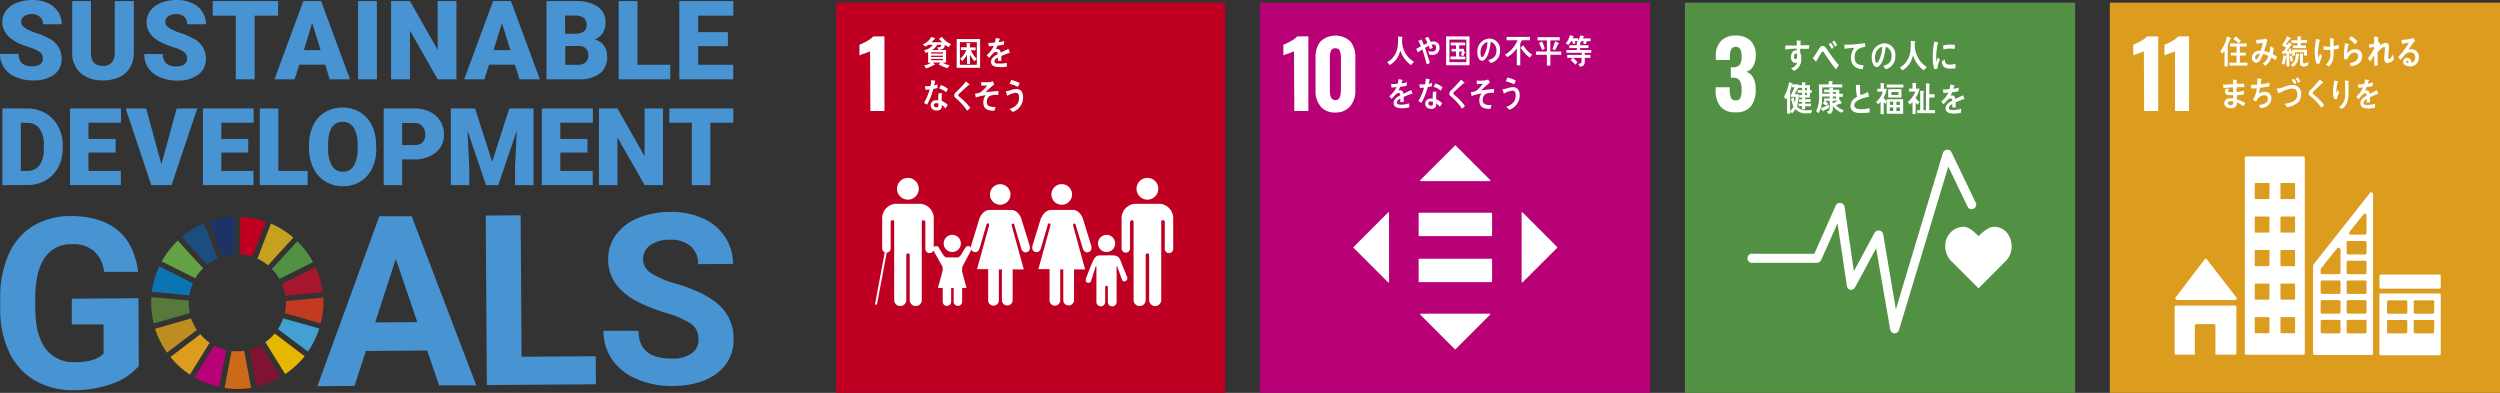 <svg xmlns="http://www.w3.org/2000/svg" viewBox="0 0 533.33 83.81"><rect x="0" y="0" width="533.33" height="83.81" fill="#333333" stroke="none"/><defs><style>.cls-1{fill:#c00022;}.cls-2{fill:#fff;}.cls-3{fill:none;stroke:#fff;stroke-linecap:round;stroke-miterlimit:10;stroke-width:0.42px;}.cls-4{fill:#529144;}.cls-5{fill:#b80077;}.cls-6{fill:#dc9c1e;}.cls-7{fill:#4893d2;}.cls-8{fill:#63a244;}.cls-9{fill:#c6a120;}.cls-10{fill:#a6162c;}.cls-11{fill:#57793c;}.cls-12{fill:#e6b700;}.cls-13{fill:#c43a21;}.cls-14{fill:#0b75b3;}.cls-15{fill:#801333;}.cls-16{fill:#42a1d2;}.cls-17{fill:#cd6a1a;}.cls-18{fill:#1d3366;}.cls-19{fill:#be8d21;}.cls-20{fill:#1c4d81;}</style></defs><g id="レイヤー_2" data-name="レイヤー 2"><g id="アセット画像png"><rect class="cls-1" x="178.37" y="0.57" width="83.01" height="83.24"/><path class="cls-2" d="M185.61,10.94a10.16,10.16,0,0,1-1.26.49c-.54.19-.89.31-1,.38V9.55a13.35,13.35,0,0,0,1.61-.78,5.16,5.16,0,0,0,1.34-1h2.38V23.68h-3Z"/><path class="cls-2" d="M242.46,40.27a2.32,2.32,0,1,1,2.32,2.32,2.31,2.31,0,0,1-2.32-2.32"/><path class="cls-2" d="M247.48,43.48a3.08,3.08,0,0,1,2.8,3.07V53a.9.9,0,1,1-1.79,0V47.46c0-.21-.06-.49-.44-.49s-.31.28-.32.46V64a1.29,1.29,0,0,1-2.58,0V54.43a.36.36,0,0,0-.37-.38h0a.35.35,0,0,0-.37.38V64a1.29,1.29,0,0,1-2.58,0V47.43c0-.18-.07-.46-.33-.46s-.43.28-.43.49V53a.9.9,0,0,1-1.8,0V46.55a3.09,3.09,0,0,1,2.81-3.07l.17,0h5.06l.17,0"/><path class="cls-2" d="M228.7,41.49a2.2,2.2,0,1,0-2.19,2.19,2.2,2.2,0,0,0,2.19-2.19"/><path class="cls-2" d="M222.09,46.45l-1.82,5.93s-.33,1.09.6,1.36,1.19-.79,1.19-.79l1.47-5s.08-.38.37-.3.18.49.18.49l-2.56,9.28h2.38v6.65a1.14,1.14,0,0,0,2.28,0V57.47h.65v6.65a1.15,1.15,0,0,0,2.29,0V57.47h2.37l-2.55-9.28s-.11-.4.18-.49.36.3.36.3L231,53s.28,1.07,1.2.79.6-1.36.6-1.36l-1.83-5.93s-.65-1.71-2.09-1.71h-4.64c-1.45,0-2.1,1.71-2.1,1.71"/><path class="cls-2" d="M215.57,41.49a2.19,2.19,0,1,0-2.19,2.19,2.2,2.2,0,0,0,2.19-2.19"/><path class="cls-2" d="M209,46.45l-1.82,5.93s-.33,1.09.6,1.36,1.19-.79,1.19-.79l1.47-5s.08-.38.37-.3.18.49.18.49l-2.56,9.28h2.38v6.65a1.14,1.14,0,0,0,2.28,0V57.47h.65v6.65a1.15,1.15,0,0,0,2.29,0V57.47h2.37l-2.55-9.28s-.11-.4.18-.49.36.3.36.3l1.47,5s.28,1.07,1.2.79.6-1.36.6-1.36l-1.83-5.93s-.65-1.71-2.09-1.71h-4.64c-1.45,0-2.1,1.71-2.1,1.71"/><path class="cls-2" d="M236.06,53.76a1.83,1.83,0,1,0-1.82-1.83,1.82,1.82,0,0,0,1.82,1.83"/><path class="cls-2" d="M231.69,59.42a.64.64,0,0,0,.26.87.61.61,0,0,0,.78-.26l1-3.16s.17-.21.17,0v7.44h0a.94.94,0,1,0,1.87,0V61.38s-.05-.41.28-.41.29.41.29.41v2.94a.94.94,0,1,0,1.87,0V56.88c0-.22.12-.07.12-.07l.78,2.17a4.77,4.77,0,0,0,.44,1,.68.68,0,0,0,.9-.37.69.69,0,0,0-.07-.67h0c0-.07-1.17-2.86-1.3-3.25-.41-1.2-1.16-1.19-1.88-1.21s-1.16,0-1.16,0-.46,0-1.41,0-1.25.51-2.3,3.21c-.15.39-.65,1.65-.66,1.72Z"/><path class="cls-2" d="M196,40.27a2.32,2.32,0,1,0-2.32,2.32A2.31,2.31,0,0,0,196,40.27"/><path class="cls-2" d="M191,43.48a3.08,3.08,0,0,0-2.8,3.07V53a.9.9,0,0,0,1.8,0V47.46c0-.21.06-.49.43-.49s.32.28.33.46V64a1.29,1.29,0,0,0,2.58,0V54.43a.35.35,0,0,1,.36-.38h0a.36.36,0,0,1,.37.38V64a1.29,1.29,0,0,0,2.58,0V47.43c0-.18.06-.46.32-.46s.44.28.44.49V53a.9.9,0,1,0,1.79,0V46.55a3.08,3.08,0,0,0-2.8-3.07l-.17,0h-5.06l-.18,0"/><line class="cls-3" x1="188.95" y1="53.9" x2="186.9" y2="64.8"/><path class="cls-2" d="M200.28,52.8a.65.65,0,0,0-.56-.31.67.67,0,0,0-.67.66,1.07,1.07,0,0,0,.07.29L201,56.77a1.21,1.21,0,0,1,.11.44v7.15h0a.9.9,0,0,0,1.8,0V61.54s-.05-.4.27-.4.27.4.27.4v2.82a.9.9,0,1,0,1.8,0V57.21a1.13,1.13,0,0,1,.12-.44L207,53.7a3,3,0,0,0,.2-.55.66.66,0,0,0-.66-.66.64.64,0,0,0-.56.31h0c-.05,0-.91,1.56-1.19,1.84a.75.75,0,0,1-.56.27H202a.76.76,0,0,1-.57-.27c-.28-.28-1.13-1.8-1.18-1.84Z"/><path class="cls-2" d="M203.14,53.76a1.83,1.83,0,1,0-1.82-1.83,1.83,1.83,0,0,0,1.82,1.83"/><polygon class="cls-2" points="203.15 56.32 205.21 57.82 206.19 61.43 203.15 61.43 200.1 61.43 201.08 57.82 203.15 56.32"/><path class="cls-2" d="M202.38,10.06a4.64,4.64,0,0,1-.81-.52,2.14,2.14,0,0,1-.08.44c-.17.59-.83.63-1.28.65l-.27-.52c.23,0,.7,0,.81-.29a1.19,1.19,0,0,0,.05-.26h-.86a2.93,2.93,0,0,1-1.11,1.1h3v2.69h-.73a3,3,0,0,0,1.47.53l-.41.67a6.72,6.72,0,0,1-1.91-.83l.39-.37H199l.37.33a.18.18,0,0,1,.06.1c0,.06-.06.08-.1.08a.12.12,0,0,1-.1,0,6.46,6.46,0,0,1-1.69.73l-.41-.63a3.27,3.27,0,0,0,1.45-.58H198V11.1a3.13,3.13,0,0,1-.51.19l-.35-.58A2.91,2.91,0,0,0,199,9.56h-.94a3.56,3.56,0,0,1-.69.38l-.49-.5a3.3,3.3,0,0,0,1.78-1.56l.75.25a.08.08,0,0,1,.06.09c0,.1-.1.13-.16.14a4,4,0,0,1-.63.66H201a7.14,7.14,0,0,1-.7-.75l.66-.4a4.36,4.36,0,0,0,1.92,1.53Zm-1.21,1.11h-2.54v.27h2.54Zm0,.71h-2.55v.27h2.55Zm0,.69h-2.55v.27h2.55Z"/><path class="cls-2" d="M204.09,8.33h5v6.14h-5Zm4.3.66h-3.61v4.83h3.61Zm-.51,4.07a6,6,0,0,1-.95-1.42v2h-.64v-2a4.78,4.78,0,0,1-1,1.38l-.46-.49a4.46,4.46,0,0,0,1.31-1.85H205v-.6h1.23V9.16l.65.06c.06,0,.12,0,.12.1s-.05.08-.08.1v.69h1.2v.6h-1a5.1,5.1,0,0,0,1.27,1.84Z"/><path class="cls-2" d="M215.39,11.28l-.09,0c-.44.15-1.29.48-1.69.67V13h-.72v-.73c-.49.23-.73.52-.73.85s.28.44.84.44a9.22,9.22,0,0,0,1.78-.13v.8a7.32,7.32,0,0,1-1.57.08c-1.2,0-1.8-.37-1.8-1.14a1.43,1.43,0,0,1,.5-1,4.39,4.39,0,0,1,.93-.61c0-.32-.11-.49-.29-.49a.93.93,0,0,0-.63.27c-.12.12-.28.27-.47.49s-.36.42-.45.51l-.51-.59A5,5,0,0,0,212,9.8c-.32,0-.68.07-1.07.09,0-.27-.06-.52-.1-.74a10.62,10.62,0,0,0,1.4-.07,6.66,6.66,0,0,0,.21-1l.82.19s.08,0,.08.08,0,.08-.1.11-.09.31-.17.55a9.42,9.42,0,0,0,1.15-.27l-.07.79c-.34.07-.79.14-1.35.22a4.49,4.49,0,0,1-.38.71,1.28,1.28,0,0,1,.35,0c.37,0,.62.24.72.76.49-.26,1.05-.52,1.66-.79l.28.8a.07.07,0,0,1-.08.08"/><path class="cls-2" d="M200,18.77a7.17,7.17,0,0,1-.89.21,15.1,15.1,0,0,1-1.33,3.35,7.26,7.26,0,0,1-.67-.38,11.88,11.88,0,0,0,1.22-2.88,7,7,0,0,1-.91.08c0-.25-.07-.5-.1-.76a1.88,1.88,0,0,0,.34,0,6.18,6.18,0,0,0,.85-.06,7.25,7.25,0,0,0,.16-1.24c.29.05.57.08.85.15-.07.32-.15.66-.24,1A6.28,6.28,0,0,0,200,18c0,.26,0,.51,0,.77m1.71,4.37a4.71,4.71,0,0,0-.81-.74v.24c0,.73-.51.93-1.06.93a1.67,1.67,0,0,1-.58-.09,1.1,1.1,0,0,1-.72-1,1.08,1.08,0,0,1,1.12-1.09,2.81,2.81,0,0,1,.5,0c0-.33,0-.67,0-1a1.43,1.43,0,0,1,.1-.49h.55s.21,0,.21.06a0,0,0,0,1,0,0,.94.94,0,0,0-.13.43c0,.38,0,.75,0,1.13a4.38,4.38,0,0,1,1.29.85c-.15.24-.3.49-.47.71m-1.52-1a1,1,0,0,0-.44-.08c-.23,0-.52.07-.53.41s.33.48.57.48.4-.05.41-.36c0-.15,0-.3,0-.45m1.63-2.39a3.74,3.74,0,0,0-1.48-.82l.35-.71a3.59,3.59,0,0,1,1.52.82Z"/><path class="cls-2" d="M206.3,23.6a12.25,12.25,0,0,0-1.79-2.12c-.17-.16-.34-.33-.52-.47a1.64,1.64,0,0,1-.31-.28.57.57,0,0,1-.1-.39.81.81,0,0,1,.29-.6c.3-.31.61-.59.91-.91s.88-.95,1.31-1.45l.52.45a.86.86,0,0,1,.2.18.07.07,0,0,1,0,.06c0,.1-.14.12-.2.1-.42.38-.84.74-1.26,1.13l-.51.49c-.08.08-.18.15-.25.23a.52.52,0,0,0-.16.29.27.27,0,0,0,.11.21c.25.25.53.46.79.7A12.32,12.32,0,0,1,207,23c-.22.2-.43.41-.65.6"/><path class="cls-2" d="M211.09,20.5a1.65,1.65,0,0,0-.55,1.53c.11.7,1,.79,1.39.79a3.31,3.31,0,0,0,.44,0c-.07.27-.15.54-.22.8H212c-.87,0-2.1-.15-2.21-1.48a2.43,2.43,0,0,1,.5-1.84,12.3,12.3,0,0,0-2.14.5c0-.27-.1-.54-.15-.81a5,5,0,0,0,1.13-.27,8,8,0,0,0,1.48-1.48,11,11,0,0,1-1.28,0c0-.25,0-.5,0-.75a7.87,7.87,0,0,0,1.94,0,2.19,2.19,0,0,0,.49-.17c.12.22.24.46.35.69a14.46,14.46,0,0,0-1.85,1.67c.9-.12,1.81-.2,2.72-.26,0,.28,0,.57,0,.86a3.16,3.16,0,0,0-1.87.22"/><path class="cls-2" d="M216.06,23.87l-.71-.62a3,3,0,0,0,1.8-1.27,2.83,2.83,0,0,0,.25-1.13c0-.64-.14-1-.72-1.07a5.09,5.09,0,0,0-1.81.66,8.91,8.91,0,0,1-.28-1s.06,0,.09,0a3.87,3.87,0,0,0,.78-.16,4.46,4.46,0,0,1,1.48-.28c1,.07,1.38.89,1.3,2a3.25,3.25,0,0,1-2.18,2.88m1.09-5.35a9.06,9.06,0,0,0-1.77-.67l.35-.8a6.7,6.7,0,0,1,1.81.67c-.13.27-.25.54-.39.8"/><rect class="cls-4" x="359.45" y="0.57" width="83.24" height="83.24"/><path class="cls-2" d="M367,22.7a5.56,5.56,0,0,1-1-3.55v-.54h3v.52a4.23,4.23,0,0,0,.29,1.75,1,1,0,0,0,1,.53,1,1,0,0,0,1-.54,4.64,4.64,0,0,0,.25-1.76,3.77,3.77,0,0,0-.38-1.89,1.48,1.48,0,0,0-1.37-.63,2.8,2.8,0,0,0-.55,0V14.35h.49a1.61,1.61,0,0,0,1.41-.55,3.07,3.07,0,0,0,.4-1.8,3.1,3.1,0,0,0-.29-1.51,1.07,1.07,0,0,0-1-.49,1,1,0,0,0-.94.53,3.89,3.89,0,0,0-.27,1.57v.7h-3v-.86a4.41,4.41,0,0,1,1.11-3.21,4.15,4.15,0,0,1,3.12-1.14,4.37,4.37,0,0,1,3.18,1.1,4.23,4.23,0,0,1,1.11,3.15,4.44,4.44,0,0,1-.56,2.31,2.42,2.42,0,0,1-1.45,1.16q2,.75,2,3.75a5.76,5.76,0,0,1-1,3.59,3.86,3.86,0,0,1-3.24,1.3A3.93,3.93,0,0,1,367,22.7"/><path class="cls-2" d="M429.15,52.64c0-2.36-1.51-4.26-3.8-4.26-1.14,0-2.52,1.25-3.27,2-.75-.77-2-2-3.18-2A4,4,0,0,0,415,52.64a4.35,4.35,0,0,0,1.21,3l5.87,5.87,5.85-5.86h0a4.31,4.31,0,0,0,1.21-3"/><path class="cls-2" d="M404.19,71.11h-.06a1,1,0,0,1-.89-.8l-3-17.34-4.51,8.36a1,1,0,0,1-1,.49A1,1,0,0,1,394,61L392,47.63l-3.5,7.87a1,1,0,0,1-.88.57H374.05a1,1,0,1,1,0-1.93h13l4.6-10.35a1,1,0,0,1,1.84.26l2,13.8,4.45-8.25a1,1,0,0,1,1.79.29L404.45,66,414.5,32.57a1,1,0,0,1,1.79-.14l5.29,11a1,1,0,0,1-1.74.84l-4.21-8.73L405.11,70.42a1,1,0,0,1-.92.69"/><path class="cls-2" d="M413.3,14.67l-.66.08a9.47,9.47,0,0,1-.32-2.77,18,18,0,0,1,.32-3.11l.53.12a1.25,1.25,0,0,1,.26.07.08.08,0,0,1,.06.09.1.1,0,0,1-.09.1,14,14,0,0,0-.35,3.23c0,.27,0,.52,0,.79.11-.33.21-.67.32-1l.46.43a6.84,6.84,0,0,0-.54,2m3.85-.13a5.08,5.08,0,0,1-1.1.06c-.87,0-1.68-.17-1.78-1.51l.61-.46c0,.76.36,1.1.92,1.12a4,4,0,0,0,1.37-.17c0,.32,0,.63,0,1M417,10.46a4.72,4.72,0,0,0-1.4-.09,6.35,6.35,0,0,0-1,.17c0-.26-.05-.59-.08-.85a7,7,0,0,1,1.38-.17,5.45,5.45,0,0,1,1.14.06c0,.29,0,.59-.07.88"/><path class="cls-2" d="M385.89,10.41c-.25,0-.5,0-.75,0s-.74,0-1.11,0c0,.28,0,.54,0,.81a2.34,2.34,0,0,1,.23,1.17,2.73,2.73,0,0,1-1.52,2.74c-.22-.2-.46-.37-.67-.57a1.89,1.89,0,0,0,1.34-1.28.9.9,0,0,1-.51.12c-.53,0-.84-.67-.84-1.25s.35-1.41,1-1.41a1.07,1.07,0,0,1,.25,0c0-.12,0-.24,0-.36-.42,0-.84,0-1.26.05s-.79.08-1.19.14c0-.29,0-.58,0-.86.82,0,1.63,0,2.45,0l0-1.1a5.17,5.17,0,0,1,.55.07l.23,0s.09,0,.09.09a.17.17,0,0,1-.08.15c0,.24,0,.5,0,.73.63,0,1.27,0,1.9,0Zm-2.75,1c-.29,0-.41.32-.41.63s.07.6.32.6.33-.42.33-.67,0-.56-.24-.56"/><path class="cls-2" d="M391.67,14.82c-.31-.42-.68-.86-1-1.32s-.79-1.13-1.16-1.68l-.39-.57c-.06-.1-.15-.27-.27-.27s-.32.32-.41.46-.25.41-.37.59c-.2.35-.39.7-.59,1v0c0,.06,0,.12-.08.12l-.68-.76a8.76,8.76,0,0,0,.72-1c.24-.35.44-.74.69-1.09s.42-.5.76-.5a.79.79,0,0,1,.61.39c.14.16.27.38.39.55.29.41.58.83.87,1.22.45.62,1,1.35,1.52,1.93Zm-.89-4.36c-.2-.35-.42-.68-.64-1l.43-.37a8.46,8.46,0,0,1,.61,1Zm.72-.48a10.62,10.62,0,0,0-.63-1l.42-.36c.22.33.42.67.61,1Z"/><path class="cls-2" d="M397.81,10a6.41,6.41,0,0,0-.9.24,1.93,1.93,0,0,0-1.25,2c0,1.49.94,1.63,1.86,1.65,0,.28-.08.56-.14.84h-.13a3,3,0,0,1-1.2-.28,2.24,2.24,0,0,1-1.17-2.13,3.42,3.42,0,0,1,.72-2.12c-.68,0-1.44.11-2.11.21,0-.37,0-.59-.05-.87a29,29,0,0,0,3.5-.22l.9-.13c0,.11.09.69.1.74s-.07.07-.13.08"/><path class="cls-2" d="M402.27,14.73c-.19-.22-.35-.45-.54-.66.95-.28,1.82-.69,1.82-2.11a2,2,0,0,0-1.25-2c-.16,1.29-.48,3.34-1.42,4.1a.81.81,0,0,1-.55.24.87.87,0,0,1-.64-.43,2.81,2.81,0,0,1-.38-1.53,2.86,2.86,0,0,1,2.63-3.11,2.42,2.42,0,0,1,2.39,2.71,2.7,2.7,0,0,1-2.06,2.82m-2.1-3.44a2.91,2.91,0,0,0-.17,1c0,.31.05,1.1.39,1.1.12,0,.22-.14.29-.24a6.83,6.83,0,0,0,.86-3.22,2.19,2.19,0,0,0-1.37,1.34"/><path class="cls-2" d="M410.37,15a6.37,6.37,0,0,1-2.26-3.21,6.52,6.52,0,0,1-.33,1,4.68,4.68,0,0,1-1.32,1.8,3.64,3.64,0,0,1-.63.42l-.54-.62a3.67,3.67,0,0,0,.73-.48,4.8,4.8,0,0,0,1.51-2.9,13.7,13.7,0,0,0,.09-2.31l.85.1s.12,0,.12.11a.13.13,0,0,1-.11.13c0,.3,0,.6,0,.9a5.73,5.73,0,0,0,1,2.86,5.39,5.39,0,0,0,1.59,1.5Z"/><path class="cls-2" d="M386.34,24.17l-.84,0a3.07,3.07,0,0,1-2.5-.89,4.06,4.06,0,0,1-.67.9l-.4-.35v.41h-.69V20.8c-.08.15-.17.31-.26.45l-.4-.61a8.87,8.87,0,0,0,1.07-3.13l.74.33s.05,0,.05.07a.13.13,0,0,1-.07.1h1.32v.59l-.83,1.5h.9a8.31,8.31,0,0,1-.42,2.59,2.52,2.52,0,0,0,2.24.83c.32,0,.63,0,1-.05ZM382,20.65V20.4l.87-1.79h-.57V18.1c-.12.45-.25.89-.41,1.32v4.24a2.63,2.63,0,0,0,.7-.9,10.22,10.22,0,0,1-.5-1.74l.57-.3a8.11,8.11,0,0,0,.25,1.21c.07-.42.12-.85.15-1.28Zm4.11-.85v1h-1v.38h1.16v.56H385.1v.36h1.24v.57H385.1v.63h-.67v-.64h-.74v-.55h.74v-.37h-.63v-.55h.63v-.39h-.59v-.53h.59V19.8h-.93v-.58h.93v-.47h-.87v-.59h.85v-.63l.72.06a.11.11,0,0,1,.1.11c0,.06-.07.1-.11.13v.33h1v1.06h.37v.58Zm-.64-1.05h-.41v.48h.41Zm0,1.05h-.41v.49h.41Z"/><path class="cls-2" d="M392.9,24.05A4.38,4.38,0,0,1,391,22.59v.51c0,.77-.2,1.06-.82,1.23l-.48-.53c.47-.14.64-.23.64-.85V21.5h-1a7.82,7.82,0,0,1,.66.63l-.41.43c-.25-.18-.49-.36-.75-.52l.4-.54h-.1V21h1.15V20.6h-1.58c0,.27,0,.53,0,.79a6,6,0,0,1-.74,2.75l-.54-.42a6.52,6.52,0,0,0,.63-3.33c0-.79,0-1.59-.05-2.39h2.11v-.71c.24,0,.54,0,.77,0,0,0,.1,0,.1.09a.14.14,0,0,1-.11.13V18H393v.64h-4.26V20h1.57v-.32h-1.15v-.56h1.13v-.39l.66,0c.05,0,.11,0,.11.09A.14.14,0,0,1,391,19v.15h1.37V20h.76v.65h-.76v.66l.05-.05.46.64a.17.17,0,0,1,0,.1.08.08,0,0,1-.08.09.29.29,0,0,1-.13,0c-.35.1-.69.23-1,.35a3.43,3.43,0,0,0,1.7,1.07Zm-2.75-1a11.21,11.21,0,0,1-1.16.56c0,.06,0,.15-.1.15a.09.09,0,0,1-.07-.06l-.36-.63c.58-.22,1.16-.44,1.73-.72Zm1.5-3.41H391V20h.68Zm0,.94H391V21h.68Zm-.68.91v.57a9.11,9.11,0,0,0,1.06-.58Z"/><path class="cls-2" d="M397,24.12c-.86,0-2.23-.14-2.23-1.54a2.14,2.14,0,0,1,1.4-1.89,11.82,11.82,0,0,1-.24-2.6l.55.05a2.48,2.48,0,0,1,.27,0s.06,0,.06.06a.18.18,0,0,1,0,.09,5,5,0,0,0,0,.67,4.58,4.58,0,0,0,.11,1.31s0,0,.05,0a6.82,6.82,0,0,0,1.52-.65c.08.32.14.65.22,1-.75.18-3.13.65-3.13,1.86,0,.68.88.81,1.3.81a5.49,5.49,0,0,0,1.93-.25c0,.3.05.62.05.94a10.7,10.7,0,0,1-1.79.12"/><path class="cls-2" d="M402.5,24.25V21.61l-.28.58c-.13-.14-.24-.29-.36-.44v2.58h-.67V21.67a3.26,3.26,0,0,1-.53.58l-.42-.53a4.37,4.37,0,0,0,1.42-2.16H400.5v-.63h.69V17.7l.7.06s.1,0,.1.08a.13.13,0,0,1-.1.12v1h.62a5.43,5.43,0,0,1-.67,1.87,3.18,3.18,0,0,0,.66.75v-.41H406v3.11Zm0-6.22h3.55v.65h-3.55Zm.31,1h2.83V20.8h-2.83Zm1.07,2.66h-.72v.68h.72Zm0,1.22h-.72v.77h.72ZM405,19.62h-1.51v.64H405Zm.31,2.09h-.74v.68h.74Zm0,1.22h-.74v.77h.74Z"/><path class="cls-2" d="M408.66,20.92v0a5.36,5.36,0,0,0,.82.83l-.37.58a3.19,3.19,0,0,1-.44-.46v2.47H408V21.75a3.65,3.65,0,0,1-.55.56l-.45-.55a5.84,5.84,0,0,0,1.62-2.22h-1.35V18.9H408V17.68l.75.07a.11.11,0,0,1,.09.1.13.13,0,0,1-.1.11v.94h.75a5.5,5.5,0,0,1-.85,2m.38,3.23v-.64h.62V19.34l.71.09a.1.1,0,0,1,.1.1c0,.07-.07.1-.12.12v3.86h.54V17.78l.72.08c.05,0,.11,0,.11.11s-.07.1-.11.13v2h1.11v.7h-1.13V23.5h1.23v.65Z"/><path class="cls-2" d="M419,21.15a.16.16,0,0,1-.09,0c-.44.15-1.29.48-1.7.67v1.1h-.72c0-.1,0-.21,0-.33v-.4c-.49.23-.73.52-.73.85s.28.44.83.44a5.31,5.31,0,0,0,1.78-.29l0,.84a5.29,5.29,0,0,1-1.54.2c-1.19,0-1.79-.37-1.79-1.14a1.43,1.43,0,0,1,.5-1,4.14,4.14,0,0,1,.93-.61c0-.32-.11-.48-.29-.48a.86.86,0,0,0-.63.27,5.48,5.48,0,0,0-.47.48c-.23.25-.37.42-.45.51l-.51-.59a5.12,5.12,0,0,0,1.54-1.93q-.48.06-1.08.09c0-.27-.06-.52-.09-.74a10.72,10.72,0,0,0,1.4-.07,5.76,5.76,0,0,0,.2-1l.83.19a.08.08,0,0,1,.07.08c0,.05,0,.08-.1.11s-.08.31-.16.55a10.62,10.62,0,0,0,1.14-.26l-.07.78c-.33.07-.78.14-1.34.22a5.05,5.05,0,0,1-.38.72,1,1,0,0,1,.34-.05c.38,0,.62.25.73.76.49-.26,1.05-.52,1.65-.79l.28.8c0,.05,0,.08-.07.08"/><rect class="cls-5" x="268.8" y="0.57" width="83.24" height="83.24"/><path class="cls-2" d="M276.05,10.94a10.93,10.93,0,0,1-1.26.49c-.54.19-.89.31-1,.38V9.55a13.35,13.35,0,0,0,1.61-.78,5.16,5.16,0,0,0,1.34-1h2.38V23.68h-3Z"/><path class="cls-2" d="M281.74,22.71a4.92,4.92,0,0,1-1.09-3.34V12.26a5.14,5.14,0,0,1,1.06-3.42,4.68,4.68,0,0,1,6.37,0,5.14,5.14,0,0,1,1.06,3.42v7.11A4.9,4.9,0,0,1,288,22.7,3.93,3.93,0,0,1,284.91,24a4,4,0,0,1-3.17-1.24m4.32-3.4v-7a4.12,4.12,0,0,0-.22-1.46.89.89,0,0,0-.93-.59.92.92,0,0,0-1,.58,4.32,4.32,0,0,0-.21,1.47v7c0,1.32.39,2,1.18,2s1.15-.66,1.15-2"/><path class="cls-2" d="M318.14,55.19H302.81a.18.18,0,0,0-.17.18V60a.18.18,0,0,0,.17.19h15.33a.18.18,0,0,0,.17-.19V55.37a.18.18,0,0,0-.17-.18"/><path class="cls-2" d="M318.14,45.39H302.81a.18.18,0,0,0-.17.18v4.61a.19.19,0,0,0,.17.19h15.33a.19.19,0,0,0,.17-.19V45.57a.18.18,0,0,0-.17-.18"/><path class="cls-2" d="M317.92,38.42l-7.36-7.36a.13.13,0,0,0-.18,0L303,38.42a.13.13,0,0,0,.09.22h14.71a.13.13,0,0,0,.09-.22"/><path class="cls-2" d="M324.83,60.22l7.36-7.35a.13.13,0,0,0,0-.18l-7.36-7.36a.13.13,0,0,0-.22.09V60.13a.13.13,0,0,0,.22.09"/><path class="cls-2" d="M303,67.13l7.35,7.36a.13.13,0,0,0,.18,0l7.36-7.36a.12.12,0,0,0-.09-.21H303.12a.12.12,0,0,0-.09.21"/><path class="cls-2" d="M296.12,45.33l-7.36,7.36a.13.13,0,0,0,0,.18l7.36,7.35a.12.12,0,0,0,.21-.09V45.42a.12.12,0,0,0-.21-.09"/><path class="cls-2" d="M301,13.89a6.19,6.19,0,0,1-2.26-3.11,7,7,0,0,1-.33.94,4.68,4.68,0,0,1-1.32,1.74,4,4,0,0,1-.63.41l-.55-.65a2.82,2.82,0,0,0,.73-.42,4.58,4.58,0,0,0,1.52-2.8,13.87,13.87,0,0,0,.09-2.23l.85.09c.05,0,.12,0,.12.11a.14.14,0,0,1-.11.13c0,.29,0,.58,0,.87a5.41,5.41,0,0,0,.95,2.76,5.21,5.21,0,0,0,1.59,1.45Z"/><path class="cls-2" d="M305.62,11.72a3,3,0,0,1-.72-.09,5.79,5.79,0,0,0-.23-.74,2.88,2.88,0,0,0,.77.12c.48,0,.93-.18.93-.86a.6.6,0,0,0-.57-.66,1.13,1.13,0,0,0-.36.06c.07.22.15.43.22.65l-.6.28-.24-.7a7.23,7.23,0,0,0-.82.44c.2.54.38,1.09.55,1.64s.35,1,.48,1.57c-.22.13-.45.21-.67.32a30.33,30.33,0,0,0-.95-3.2c-.31.2-.63.41-.93.63-.12-.25-.25-.49-.36-.74l1-.57a12.73,12.73,0,0,0-.56-1.18c.09,0,.69-.25.73-.25s0,0,.06.07c.13.35.25.71.38,1.06l.79-.4A8.61,8.61,0,0,0,304,8.12l.68-.26a8.79,8.79,0,0,1,.5,1.08,2.54,2.54,0,0,1,.72-.09,1.21,1.21,0,0,1,1.19,1.32,1.44,1.44,0,0,1-1.48,1.55"/><path class="cls-2" d="M308.5,7.76h5v6.16h-5Zm4.31.69h-3.6v4.81h3.6Zm-3.38,4.21v-.61h1.18V11h-.94v-.58h.94V9.68h-1.12V9.07h3.07v.6h-1.27v.74h1v.5l.31.19s0,0,0,.05-.07.09-.12.09c-.1.24-.21.48-.31.73l-.5-.19c.08-.25.15-.52.23-.78h-.61v1.07h1.3v.59Z"/><path class="cls-2" d="M318,13.44c-.17-.2-.33-.42-.51-.62.9-.26,1.74-.64,1.74-2a1.84,1.84,0,0,0-1.2-1.9c-.15,1.21-.46,3.12-1.35,3.83a.88.88,0,0,1-.53.22.85.85,0,0,1-.62-.4,2.65,2.65,0,0,1-.36-1.43,2.7,2.7,0,0,1,2.52-2.91A2.29,2.29,0,0,1,320,10.81a2.51,2.51,0,0,1-2,2.63m-2-3.21a2.79,2.79,0,0,0-.16.95c0,.29,0,1,.37,1,.12,0,.21-.14.28-.23a6.2,6.2,0,0,0,.83-3A2.06,2.06,0,0,0,316,10.23"/><path class="cls-2" d="M324.68,8.59c-.12.23-.23.46-.36.68v4.67h-.74V10.33a6.41,6.41,0,0,1-2,1.85l-.53-.49a6.6,6.6,0,0,0,2.69-3.1h-2.34V7.88h5v.71Zm1.66,3.69a8.22,8.22,0,0,1-1.94-2.08l.57-.55a5.8,5.8,0,0,0,1.88,2Z"/><path class="cls-2" d="M330.75,11.69V14H330V11.69h-2.32V11H330V8.62h-2V7.93h4.74v.69h-2V11h2.32v.7Zm-1.74-1c-.22-.51-.44-1-.69-1.5l.65-.36a8.37,8.37,0,0,1,.57,1.54Zm3.4-1.31c-.21.45-.42.9-.67,1.34l-.54-.26c.2-.54.38-1.09.54-1.64l.74.33a.15.15,0,0,1,.08.12c0,.08-.1.11-.15.11"/><path class="cls-2" d="M336,8.76l.07.49-.5.14-.19-.64h-.18a4.55,4.55,0,0,1-.65.85l-.53-.35a3.93,3.93,0,0,0,.9-1.77l.71.22a.13.13,0,0,1,.07.1c0,.06-.06.1-.11.11a1.26,1.26,0,0,1-.13.26h1.19v.59Zm2.08,2.52v.43h1.2v.64h-1.19c0,1.09.11,1.7-1,1.89l-.41-.6c.42-.08.72-.12.72-.71v-.58h-1.78l.53.53c.12.14.26.26.38.41l-.46.51a12.16,12.16,0,0,0-1-1l.41-.45h-1.14v-.64h3.09v-.44h-3.27v-.6h2.25v-.42h-1.62V9.64h1.6V9.15h.76s-.14.14-.14.17.07-.17.09-.21v.53h1.78v.61h-1.79v.42h2.37v.61Zm.45-2.49-.2.61-.53-.05,0-.58h-.39a7.2,7.2,0,0,1-.47.61l-.62-.23a5.31,5.31,0,0,0,.84-1.64l.72.22a.08.08,0,0,1,.07.08c0,.06-.08.07-.12.07a2.92,2.92,0,0,1-.14.31h1.62v.6Z"/><path class="cls-2" d="M301.24,20a.16.16,0,0,1-.09,0c-.44.15-1.29.49-1.69.67v1.1h-.72v-.72c-.48.22-.73.52-.73.84s.28.44.84.44a5.39,5.39,0,0,0,1.78-.29l0,.84a5,5,0,0,1-1.53.21c-1.2,0-1.8-.38-1.8-1.15a1.39,1.39,0,0,1,.5-1,4.37,4.37,0,0,1,.93-.62c0-.32-.11-.48-.29-.48a.85.85,0,0,0-.62.27,4.27,4.27,0,0,0-.48.48c-.22.25-.36.43-.45.51l-.51-.58a5.25,5.25,0,0,0,1.55-1.94q-.5.06-1.08.09a7,7,0,0,0-.1-.74,10.52,10.52,0,0,0,1.4-.07,6.66,6.66,0,0,0,.21-1l.82.19c.05,0,.08,0,.08.08s0,.08-.1.11-.09.31-.16.55a9,9,0,0,0,1.14-.26l-.07.78c-.34.07-.79.15-1.35.22a4.2,4.2,0,0,1-.38.72,1.37,1.37,0,0,1,.35,0c.37,0,.62.25.73.76.49-.25,1-.52,1.65-.79l.28.8c0,.06,0,.08-.08.08"/><path class="cls-2" d="M305.48,18.38c-.3.08-.6.16-.89.21a14.66,14.66,0,0,1-1.34,3.35c-.22-.11-.45-.25-.67-.38a11.5,11.5,0,0,0,1.22-2.88,6.84,6.84,0,0,1-.91.08c0-.25-.07-.5-.1-.76a1.88,1.88,0,0,0,.34,0A6.07,6.07,0,0,0,304,18a7.25,7.25,0,0,0,.16-1.24c.29.05.57.08.85.15-.07.32-.14.66-.24,1a6.28,6.28,0,0,0,.73-.25v.77m1.71,4.37a5.18,5.18,0,0,0-.82-.74,1.92,1.92,0,0,1,0,.24c0,.73-.5.93-1.05.93a1.64,1.64,0,0,1-.58-.09,1.08,1.08,0,0,1,.39-2.1,2.74,2.74,0,0,1,.5,0c0-.33,0-.67,0-1a1.41,1.41,0,0,1,.09-.49h.55s.22,0,.21.06a0,0,0,0,1,0,0,.89.89,0,0,0-.12.43c0,.38,0,.75,0,1.13a4.56,4.56,0,0,1,1.3.85c-.15.24-.31.49-.47.71m-1.53-1a1,1,0,0,0-.43-.08c-.24,0-.53.07-.54.41s.34.48.58.48.39-.05.4-.36a3.38,3.38,0,0,0,0-.45m1.64-2.39a3.78,3.78,0,0,0-1.49-.82l.36-.71a3.71,3.71,0,0,1,1.52.82Z"/><path class="cls-2" d="M311.91,23.21a11.87,11.87,0,0,0-1.8-2.12,5.8,5.8,0,0,0-.52-.47,1.58,1.58,0,0,1-.3-.28.66.66,0,0,1-.11-.39.85.85,0,0,1,.3-.6c.3-.31.61-.59.91-.91.44-.47.88-1,1.31-1.45l.52.45a1.12,1.12,0,0,1,.2.18.07.07,0,0,1,0,.06c0,.1-.14.12-.21.1-.41.38-.83.74-1.25,1.13-.18.16-.34.33-.51.49a2.84,2.84,0,0,0-.25.23.53.53,0,0,0-.16.28.28.28,0,0,0,.11.22c.25.25.53.46.79.7a12.94,12.94,0,0,1,1.59,1.78c-.22.2-.43.41-.65.6"/><path class="cls-2" d="M316.84,20.09a1.68,1.68,0,0,0-.51,1.55c.13.69,1,.77,1.41.76l.44,0c-.07.28-.14.54-.2.81h-.13c-.86,0-2.1-.1-2.24-1.43a2.46,2.46,0,0,1,.46-1.85,14.17,14.17,0,0,0-2.13.55c-.05-.27-.11-.53-.17-.8a5.69,5.69,0,0,0,1.13-.29,8.15,8.15,0,0,0,1.44-1.53,9.3,9.3,0,0,1-1.29.07q0-.37,0-.75a8.4,8.4,0,0,0,1.94-.06,2.15,2.15,0,0,0,.48-.18c.13.22.26.45.37.68A16.17,16.17,0,0,0,316,19.29c.9-.14,1.81-.24,2.71-.33,0,.29,0,.58,0,.87a3.16,3.16,0,0,0-1.87.26"/><path class="cls-2" d="M322,23.41c-.23-.21-.46-.43-.71-.62a3,3,0,0,0,1.8-1.27,3.06,3.06,0,0,0,.26-1.13c0-.65-.15-1-.73-1.07a5.16,5.16,0,0,0-1.81.66c0-.11-.28-.88-.28-.95s.06,0,.09,0a4,4,0,0,0,.79-.16,4.35,4.35,0,0,1,1.47-.27c1,.07,1.38.88,1.31,2A3.26,3.26,0,0,1,322,23.41M323,18a9.34,9.34,0,0,0-1.76-.66c.11-.27.23-.54.35-.81a7.16,7.16,0,0,1,1.8.68c-.12.27-.25.53-.39.79"/><rect class="cls-6" x="450.1" y="0.57" width="83.24" height="83.24"/><path class="cls-2" d="M457.35,10.94a10.16,10.16,0,0,1-1.26.49c-.54.19-.89.31-1,.38V9.55a13.35,13.35,0,0,0,1.61-.78,5.43,5.43,0,0,0,1.35-1h2.37V23.68h-3Z"/><path class="cls-2" d="M464,10.94a10.44,10.44,0,0,1-1.25.49c-.55.19-.9.31-1,.38V9.55a14.14,14.14,0,0,0,1.62-.78,5.34,5.34,0,0,0,1.34-1H467V23.68h-3Z"/><path class="cls-2" d="M464.29,64h12.58a.31.31,0,0,0,.31-.31.39.39,0,0,0-.08-.21l0,0-6.26-8.09-.06-.07a.33.33,0,0,0-.23-.1.28.28,0,0,0-.2.08l0,0-.06.07-6.1,8-.1.12a.29.29,0,0,0,0,.17.31.31,0,0,0,.31.31"/><path class="cls-2" d="M476.83,65.18h-12.6a.31.31,0,0,0-.31.31v9.86a.31.31,0,0,0,.31.31h4V69.45a.3.3,0,0,1,.31-.3h3.77a.3.3,0,0,1,.31.3v6.21h4.16a.31.31,0,0,0,.31-.31V65.49a.31.31,0,0,0-.31-.31"/><path class="cls-2" d="M520.39,62.6H507.91a.3.3,0,0,0-.3.29v12.6a.31.31,0,0,0,.3.3h12.48a.3.3,0,0,0,.3-.3V62.89a.29.29,0,0,0-.3-.29m-6.83,8.22a.29.29,0,0,1-.3.3h-3.73a.29.29,0,0,1-.3-.3V68.56a.29.29,0,0,1,.3-.3h3.73a.29.29,0,0,1,.3.3Zm0-4.19a.29.29,0,0,1-.3.3h-3.73a.29.29,0,0,1-.3-.3V64.37a.29.29,0,0,1,.3-.3h3.73a.29.29,0,0,1,.3.3Zm5.7,4.19a.3.3,0,0,1-.31.3h-3.72a.3.3,0,0,1-.31-.3V68.56a.3.3,0,0,1,.31-.3H519a.3.3,0,0,1,.31.3Zm0-4.19a.3.3,0,0,1-.31.3h-3.72a.3.3,0,0,1-.31-.3V64.37a.3.3,0,0,1,.31-.3H519a.3.3,0,0,1,.31.3Z"/><path class="cls-2" d="M491.39,33.36H479.18a.29.29,0,0,0-.29.3V75.38a.3.3,0,0,0,.29.3h12.21a.3.3,0,0,0,.3-.3V33.66a.29.29,0,0,0-.3-.3m-7.26,37.56a.16.16,0,0,1-.16.16h-2.8a.16.16,0,0,1-.16-.16V67.81a.16.16,0,0,1,.16-.16H484a.16.16,0,0,1,.16.16Zm0-7.15a.16.16,0,0,1-.16.16h-2.8a.16.16,0,0,1-.16-.16V60.66a.16.16,0,0,1,.16-.16H484a.16.16,0,0,1,.16.16Zm0-7.15a.16.16,0,0,1-.16.16h-2.8a.16.16,0,0,1-.16-.16V53.5a.16.16,0,0,1,.16-.16H484a.16.16,0,0,1,.16.16Zm0-7.16a.16.16,0,0,1-.16.16h-2.8a.16.16,0,0,1-.16-.16V46.35a.16.16,0,0,1,.16-.16H484a.16.16,0,0,1,.16.16Zm0-7.15a.16.16,0,0,1-.16.16h-2.8a.16.16,0,0,1-.16-.16V39.2a.16.16,0,0,1,.16-.16H484a.16.16,0,0,1,.16.16Zm5.48,28.61a.16.16,0,0,1-.16.16h-2.79a.16.16,0,0,1-.16-.16V67.81a.16.16,0,0,1,.16-.16h2.79a.16.16,0,0,1,.16.16Zm0-7.15a.16.16,0,0,1-.16.16h-2.79a.16.16,0,0,1-.16-.16V60.66a.16.16,0,0,1,.16-.16h2.79a.16.16,0,0,1,.16.16Zm0-7.15a.16.16,0,0,1-.16.16h-2.79a.16.16,0,0,1-.16-.16V53.5a.16.16,0,0,1,.16-.16h2.79a.16.16,0,0,1,.16.16Zm0-7.16a.16.16,0,0,1-.16.16h-2.79a.16.16,0,0,1-.16-.16V46.35a.16.16,0,0,1,.16-.16h2.79a.16.16,0,0,1,.16.16Zm0-7.15a.16.16,0,0,1-.16.16h-2.79a.16.16,0,0,1-.16-.16V39.2a.16.16,0,0,1,.16-.16h2.79a.16.16,0,0,1,.16.16Z"/><rect class="cls-2" x="507.62" y="58.57" width="13.06" height="3.01" rx="0.25"/><path class="cls-2" d="M506.14,41.24a.32.32,0,0,0-.31-.24.32.32,0,0,0-.17.06l0,0-.1.13-12,15.22,0,.07a.41.41,0,0,0-.11.24v18.7a.3.3,0,0,0,.3.3h12.2a.3.3,0,0,0,.3-.3V41.36a.53.53,0,0,0,0-.12m-5.05,8.26.08-.1c.82-1.06,2.21-2.76,2.88-3.59l.09-.1a.34.34,0,0,1,.27-.13.34.34,0,0,1,.33.28v3.85a.34.34,0,0,1-.33.34h-3.05a0,0,0,0,0,0,0,.34.34,0,0,1-.33-.34.31.31,0,0,1,.07-.21m-1.9,21.32a.31.31,0,0,1-.3.3h-3.64a.31.31,0,0,1-.3-.3V68.54a.31.31,0,0,1,.3-.3h3.64a.31.31,0,0,1,.3.3Zm0-4.21a.3.3,0,0,1-.3.3h-3.64a.3.3,0,0,1-.3-.3V64.33a.31.31,0,0,1,.3-.3h3.64a.31.31,0,0,1,.3.3Zm0-4.21a.3.3,0,0,1-.3.3h-3.64a.3.3,0,0,1-.3-.3V60.12a.3.3,0,0,1,.3-.29h3.64a.3.3,0,0,1,.3.29Zm0-9.22v5a.31.31,0,0,1-.3.3h-3.64a.3.3,0,0,1-.3-.3v-.63a.36.36,0,0,1,0-.11l0,0,0,0,0-.05c.47-.66,2.57-3.25,3.45-4.33l.09-.11a.36.36,0,0,1,.26-.12.34.34,0,0,1,.34.28Zm5.55,17.64a.31.31,0,0,1-.3.3h-3.64a.31.31,0,0,1-.3-.3V68.54a.31.31,0,0,1,.3-.3h3.64a.31.31,0,0,1,.3.3Zm0-4.21a.3.3,0,0,1-.3.3h-3.64a.3.3,0,0,1-.3-.3V64.33a.31.31,0,0,1,.3-.3h3.64a.31.31,0,0,1,.3.3Zm0-4.21a.3.3,0,0,1-.3.3h-3.64a.3.3,0,0,1-.3-.3V60.12a.3.3,0,0,1,.3-.29h3.64a.3.3,0,0,1,.3.29Zm0-4.21a.3.3,0,0,1-.3.3h-3.64a.3.3,0,0,1-.3-.3V55.92a.3.3,0,0,1,.3-.3h3.64a.3.3,0,0,1,.3.3Zm0-4.21a.3.3,0,0,1-.3.3h-3.64a.3.3,0,0,1-.3-.3V51.71a.3.3,0,0,1,.3-.3h3.64a.3.3,0,0,1,.3.3Z"/><path class="cls-2" d="M475.79,8.3c-.16.46-.35.89-.54,1.33v4.54h-.69V10.8a4.24,4.24,0,0,1-.46.65l-.45-.53a7.61,7.61,0,0,0,1.45-3.17l.79.34a.1.1,0,0,1,.06.09c0,.08-.11.11-.16.12M475.6,14v-.61h1.53V11.85H475.9v-.62h1.23V9.93h-1.41V9.27h3.57v.66h-1.45v1.3h1.26v.62h-1.26v1.52h1.6V14Zm2-4.75a7.44,7.44,0,0,0-1.13-.9l.48-.6a7.08,7.08,0,0,1,.59.5c.17.15.34.3.5.47Z"/><path class="cls-2" d="M485.41,12.85c-.27-.21-.55-.42-.83-.6A3.68,3.68,0,0,1,483.32,14l-.64-.41a3,3,0,0,0,1.25-1.66,4.87,4.87,0,0,0-1.14-.41,7.56,7.56,0,0,1-.3.71c-.26.57-.59,1.15-1.21,1.15a1,1,0,0,1-.87-1.07,1.5,1.5,0,0,1,1.12-1.45,2.75,2.75,0,0,1,.75-.06,11.65,11.65,0,0,0,.45-1.69l-1.31.22-.14-.82h.07a9.15,9.15,0,0,0,2.06-.26c.09.11.2.22.3.33-.13.43-.27.86-.4,1.3s-.2.65-.32,1a4.56,4.56,0,0,1,1.14.35,6.16,6.16,0,0,0,.2-1.42c.25.16.49.32.72.49a7.43,7.43,0,0,1-.22,1.25,6.62,6.62,0,0,1,.93.52l-.35.8m-4.31-.57c0,.18.06.33.23.33a.32.32,0,0,0,.26-.13,3.76,3.76,0,0,0,.49-1.05c-.43,0-1,.25-1,.85"/><path class="cls-2" d="M487.69,12.16a7.86,7.86,0,0,1-.42,1.67l-.52-.29a7.22,7.22,0,0,0,.39-1.8l.59.24a.08.08,0,0,1,0,.07.12.12,0,0,1-.08.11m3.87-.3v-.69h-1.95v.71H489v-.5l-.44.19-.06-.24-.11,0v2.82h-.61V11.42c-.29,0-.59.05-.88.09l-.08-.6a1.45,1.45,0,0,0,.3,0,.24.24,0,0,0,.16-.12c.16-.21.29-.44.44-.67a6,6,0,0,0-.79-.33V9.43a7.24,7.24,0,0,0,1-1.71l.64.35c.05,0,.13.07.13.14s-.11.12-.18.12c-.28.35-.55.72-.85,1.06.11.07.23.12.34.2l.33-.56.55.39a.12.12,0,0,1,.06.1c0,.1-.09.09-.15.09-.32.43-.62.86-1,1.26a4.55,4.55,0,0,0,.52,0c0-.12-.07-.25-.12-.36l.47-.19c.11.33.19.67.29,1V10.6h3.2v1.26Zm-2.81,1.32c-.09-.39-.17-.78-.23-1.18l.45-.19c.07.39.15.79.24,1.18Zm1.68-1.46a5,5,0,0,1-.18,1.16,2.55,2.55,0,0,1-1,1.39l-.53-.44c.91-.57,1.06-1.26,1.1-2.41l.63.12s.09,0,.09.08-.05.08-.08.1m.42-2.53V9.7h1.08v.57h-2.77V9.7h1V9.18h-1.29V8.57h1.28V7.76l.68,0a.1.1,0,0,1,.1.09.14.14,0,0,1-.1.11v.56h1.34v.62Zm1.54,4.74a2.1,2.1,0,0,1-1,.26c-.44,0-.73-.25-.73-.79v-2l.63.07s.1,0,.1.08-.05.08-.09.1v1.45c0,.34,0,.43.34.43a1.6,1.6,0,0,0,.83-.39Z"/><path class="cls-2" d="M494.84,13.55l-.61.07a6.85,6.85,0,0,1-.42-2.63,13.54,13.54,0,0,1,.31-2.7l.55.14.24.07s.07,0,.07.08-.06.1-.11.11a11.43,11.43,0,0,0-.35,2.86,3.77,3.77,0,0,0,.06.89l.36-1a6.41,6.41,0,0,0,.44.56,6.78,6.78,0,0,0-.54,1.59m3-3c0,.31,0,.62,0,.93a6.44,6.44,0,0,1-.13,1.16,2.61,2.61,0,0,1-.9,1.49,6.15,6.15,0,0,0-.66-.37,2.79,2.79,0,0,0,1-2.33c0-.28,0-.57,0-.85a10.17,10.17,0,0,1-1.1,0l-.35,0c0-.26,0-.5-.06-.75.26,0,.52.06.79.07a5.3,5.3,0,0,0,.69,0c0-.39,0-.78-.05-1.17,0-.2,0-.42-.06-.64l.59.09a.93.93,0,0,1,.24,0s.09,0,.08.09a.11.11,0,0,1-.08.1c0,.47,0,.94,0,1.41a4.65,4.65,0,0,0,1.09-.25c0,.26,0,.53,0,.79a5.58,5.58,0,0,1-1.07.19"/><path class="cls-2" d="M502,14c-.12,0-.24.06-.37.09s-.38-.61-.38-.61a0,0,0,0,1,0,0,3.76,3.76,0,0,0,.91-.26,1.31,1.31,0,0,0,.91-1.15.75.75,0,0,0-.76-.86c-.71,0-1.36.76-1.6,1.5l-.61-.11a10.09,10.09,0,0,1-.06-1.09,13.84,13.84,0,0,1,.25-2.32l.71.22a.09.09,0,0,1,.07.08c0,.06-.06.1-.09.12a8.48,8.48,0,0,0-.24,1.73,2.27,2.27,0,0,1,1.78-.85A1.38,1.38,0,0,1,503.93,12c0,1.3-.95,1.8-1.9,2.06m.35-4.6a6.14,6.14,0,0,0-1.28-1.17c.16-.18.31-.37.47-.56a4.55,4.55,0,0,1,1.37,1.15l-.56.58"/><path class="cls-2" d="M509.43,13.48c-.55,0-.79-.41-.79-1s.09-1.26.14-1.9v-.28c0-.14,0-.27-.16-.27-.36,0-1.2.82-1.41,1.17,0,.9,0,1.83.05,2.74l-.75.08c0-.75,0-1.51,0-2.27-.27.46-.56.9-.83,1.34-.19-.2-.36-.43-.54-.64a11.9,11.9,0,0,0,1.33-2.06V10c-.34.06-.67.15-1,.21,0-.24-.07-.48-.13-.72a5.45,5.45,0,0,0,1.13-.19c0-.49,0-1,0-1.47a4.77,4.77,0,0,1,.78.09.09.09,0,0,1,.08.1.09.09,0,0,1,0,.08c0,.35,0,.69,0,1l.32-.11c.05.18.08.37.12.55-.11.13-.2.28-.31.43l0,0a2.39,2.39,0,0,1,1.56-.84c.41,0,.63.39.63.84a10.11,10.11,0,0,1-.07,1.08,10.73,10.73,0,0,0-.1,1.14v0c0,.16,0,.39.19.39.38,0,.63-.62.78-1l.27,1a1.37,1.37,0,0,1-1.17.77"/><path class="cls-2" d="M514,14.13c-.51,0-1.33-.22-1.33-1a.83.83,0,0,1,.88-.8.92.92,0,0,1,.85.66,2.7,2.7,0,0,1,.06.41,1.12,1.12,0,0,0,.78-1.1,1,1,0,0,0-1.07-1.13c-.92,0-1.46.88-2,1.62-.19-.21-.38-.4-.57-.6a15.89,15.89,0,0,0,2.32-3.13c-.49.12-1,.22-1.47.32l-.13-.87h.19a5.56,5.56,0,0,0,.82-.08,8.35,8.35,0,0,0,1.11-.21l.39-.12.42.59a1.37,1.37,0,0,0-.18.16,6.25,6.25,0,0,0-.4.5c-.29.4-.57.81-.85,1.22a2.1,2.1,0,0,1,.56-.07A1.56,1.56,0,0,1,516,12.18a1.83,1.83,0,0,1-2,2m-.52-1.21c-.12,0-.19.05-.19.2s.35.31.51.31c0-.22-.1-.51-.32-.51"/><path class="cls-2" d="M478.57,22.66a7.78,7.78,0,0,0-1.38-.83,1.08,1.08,0,0,1-.35,1,1.49,1.49,0,0,1-.83.27c-.61,0-1.53-.21-1.51-1.12a1.1,1.1,0,0,1,1-1,3.85,3.85,0,0,1,.48,0,3,3,0,0,1,.43,0c0-.23,0-.46,0-.68l-.62,0c-.47,0-1.13-.06-1.12-.79a1.26,1.26,0,0,1,.16-.59l.65,0a1.81,1.81,0,0,0-.14.49c0,.23.25.24.39.24a4.85,4.85,0,0,0,.66,0c0-.34,0-.69,0-1a15.75,15.75,0,0,0-2.06.17c0-.26-.07-.5-.1-.76.72,0,1.43-.08,2.15-.1v-1l.51.07.27,0s.07,0,.07.07a.15.15,0,0,1-.09.11c0,.22,0,.43,0,.65l1.63,0v.73c-.54,0-1.09,0-1.63,0,0,.36,0,.7,0,1.05a7,7,0,0,0,1.56-.31l0,.82c-.5.07-1,.14-1.5.17,0,.3,0,.6,0,.89A7,7,0,0,1,479,22l-.42.69m-2.13-1a1.31,1.31,0,0,0-.54-.11c-.22,0-.65.08-.65.42s.39.43.62.43.57-.15.57-.58v-.16"/><path class="cls-2" d="M484,22.41a3.36,3.36,0,0,1-1.74.68c-.13-.22-.23-.47-.37-.69.68-.06,1.93-.28,1.93-1.34a.73.73,0,0,0-.8-.74,1.9,1.9,0,0,0-1.08.44,2.56,2.56,0,0,0-.63.91l-.68-.36a5.84,5.84,0,0,0,.82-2.45c-.24,0-.47,0-.71,0h-.5c0-.26-.05-.52-.05-.78a8.69,8.69,0,0,0,.89,0h.44a12.26,12.26,0,0,0,.07-1.36l.55.08a1,1,0,0,1,.24,0,.1.1,0,0,1,.09.1.16.16,0,0,1-.11.14c0,.32,0,.63-.08.94a9.15,9.15,0,0,0,1.86-.37v.83a18.65,18.65,0,0,1-2,.27,8.7,8.7,0,0,1-.28,1.25,2.34,2.34,0,0,1,1.33-.38,1.31,1.31,0,0,1,1.36,1.44,1.69,1.69,0,0,1-.57,1.28"/><path class="cls-2" d="M490.24,21.85a4.36,4.36,0,0,1-2.34,1c-.18-.24-.35-.48-.54-.7a7,7,0,0,0,1.41-.32,1.73,1.73,0,0,0,1.33-1.67c0-.95-.49-1.26-1.2-1.26a5.48,5.48,0,0,0-2.11.7,5.16,5.16,0,0,1-.78.28c0-.1-.3-.92-.3-.94s.08-.05.11-.05a4.73,4.73,0,0,0,1.5-.38,5.57,5.57,0,0,1,1.79-.38,1.78,1.78,0,0,1,1.78,1.95,2.34,2.34,0,0,1-.65,1.78m-.75-3.93a6.76,6.76,0,0,0-.61-.87l.46-.27a5,5,0,0,1,.59.86Zm.84-.23a6.07,6.07,0,0,0-.63-.93l.47-.26a5.37,5.37,0,0,1,.59.9Z"/><path class="cls-2" d="M495.24,23a10.92,10.92,0,0,0-1.8-2,4.41,4.41,0,0,0-.51-.46,1.25,1.25,0,0,1-.3-.26.63.63,0,0,1-.11-.38.82.82,0,0,1,.27-.59c.29-.3.58-.59.86-.9.42-.47.84-.94,1.25-1.44l.51.43a1.56,1.56,0,0,1,.2.16.09.09,0,0,1,0,.07c0,.09-.13.11-.2.09l-1.19,1.13c-.17.16-.32.33-.49.49s-.17.15-.24.23a.47.47,0,0,0-.14.28.27.27,0,0,0,.11.21c.25.23.53.43.78.66a11.13,11.13,0,0,1,1.58,1.7c-.21.19-.41.4-.61.6"/><path class="cls-2" d="M498.58,21.17l-.62-.06a4.61,4.61,0,0,1-.24-1.62c0-.77.15-1.53.24-2.3l.56.1a.78.78,0,0,1,.22,0,.07.07,0,0,1,.05.07.14.14,0,0,1-.07.11,9.85,9.85,0,0,0-.31,2c0,.14,0,.28,0,.43s0,.05,0,.05,0-.06,0-.06l.27-.67.34.52a6.58,6.58,0,0,0-.5,1.35M501,17.49c0,.83,0,1.69,0,2.54,0,1.34-.34,2.59-1.43,3.2a3.11,3.11,0,0,0-.63-.38s0,0,0,0,0,0,.05-.06a2.31,2.31,0,0,0,.42-.27,3.27,3.27,0,0,0,.89-2.51c0-.94,0-1.9-.06-2.84a5.39,5.39,0,0,1,.56.08,2.93,2.93,0,0,1,.29.05.07.07,0,0,1,.06.08.26.26,0,0,1-.07.15"/><path class="cls-2" d="M507.27,20.07a.16.16,0,0,1-.09,0c-.41.15-1.21.49-1.59.67v1.1h-.68c0-.1,0-.21,0-.33v-.4c-.46.23-.69.52-.69.85s.26.43.78.43a4.69,4.69,0,0,0,1.67-.28l0,.83a4.4,4.4,0,0,1-1.44.21c-1.13,0-1.69-.38-1.69-1.14a1.45,1.45,0,0,1,.47-1,4.11,4.11,0,0,1,.88-.62q0-.48-.27-.48a.81.81,0,0,0-.6.27,5,5,0,0,0-.44.49c-.21.25-.34.42-.42.5l-.48-.58a5.19,5.19,0,0,0,1.45-1.94c-.31,0-.65.07-1,.09,0-.27-.06-.52-.09-.74a9.14,9.14,0,0,0,1.31-.08,6.46,6.46,0,0,0,.2-1l.77.18a.09.09,0,0,1,.07.09s0,.08-.09.11-.08.3-.16.55a9.9,9.9,0,0,0,1.08-.27l-.07.79c-.31.07-.74.14-1.27.22a4.72,4.72,0,0,1-.35.72.91.91,0,0,1,.33-.05c.35,0,.58.25.68.76.46-.26,1-.52,1.55-.79l.26.8c0,.06,0,.08-.06.08"/><path class="cls-7" d="M29.6,78.08a13,13,0,0,1-5.66,3.77,23.63,23.63,0,0,1-8.14,1.39,16.15,16.15,0,0,1-8.24-2,13.73,13.73,0,0,1-5.51-5.91,20.84,20.84,0,0,1-2-9.15l0-2.45a22.3,22.3,0,0,1,1.76-9.39A13.52,13.52,0,0,1,7,48.24a15.17,15.17,0,0,1,8-2.15q6.44,0,10.08,3T29.46,58l-7.25,0A7.13,7.13,0,0,0,20,53.51a6.94,6.94,0,0,0-4.69-1.41A6.6,6.6,0,0,0,9.53,55c-1.31,1.92-2,4.75-2,8.51l0,2.31c0,3.79.76,6.65,2.22,8.58a7.41,7.41,0,0,0,6.35,2.86q4.2,0,6-1.83l0-6.23-6.78,0,0-5.48,14.23-.1Z"/><path class="cls-7" d="M91.13,74.78l-13.07.09-2.43,7.46-7.92.06L80.92,46.14l6.91,0,13.78,36.07-7.93,0Zm-11.1-6,9-.06L84.44,55.25Z"/><polygon class="cls-7" points="111.27 76.1 127.09 76 127.13 81.98 103.86 82.14 103.62 45.98 111.07 45.93 111.27 76.1"/><path class="cls-7" d="M149,72.35a3.84,3.84,0,0,0-1.51-3.24,19.83,19.83,0,0,0-5.38-2.34,38.1,38.1,0,0,1-6.15-2.43q-6.18-3.29-6.22-8.92a8.68,8.68,0,0,1,1.61-5.24A10.76,10.76,0,0,1,136,46.56,17.65,17.65,0,0,1,143,45.22a16.26,16.26,0,0,1,6.92,1.35,11,11,0,0,1,4.73,3.93,10.41,10.41,0,0,1,1.72,5.8l-7.45.05a4.87,4.87,0,0,0-1.59-3.85,6.47,6.47,0,0,0-4.41-1.35,6.92,6.92,0,0,0-4.24,1.19,3.63,3.63,0,0,0-1.49,3A3.47,3.47,0,0,0,139,58.33a20,20,0,0,0,5.25,2.2q6.36,1.88,9.29,4.68a9.42,9.42,0,0,1,2.95,7,8.66,8.66,0,0,1-3.5,7.39q-3.52,2.7-9.54,2.74a18.49,18.49,0,0,1-7.61-1.48,11.94,11.94,0,0,1-5.25-4.15,10.68,10.68,0,0,1-1.85-6.14l7.48,0q0,6,7.19,5.93a6.93,6.93,0,0,0,4.14-1.11,3.49,3.49,0,0,0,1.47-3"/><path class="cls-8" d="M41.68,59.36a10.32,10.32,0,0,1,1.65-2.12l-5.4-5.91a18.44,18.44,0,0,0-3.42,4.46Z"/><path class="cls-9" d="M54.91,55.18a10.23,10.23,0,0,1,2.26,1.42l5.41-5.91a18.54,18.54,0,0,0-4.79-3Z"/><path class="cls-10" d="M67.3,57l-7.17,3.57a10.28,10.28,0,0,1,.71,2.54l8-.76A18.28,18.28,0,0,0,67.3,57"/><path class="cls-4" d="M59.61,59.5l7.17-3.58a18.26,18.26,0,0,0-3.35-4.44L58,57.38a10,10,0,0,1,1.59,2.12"/><path class="cls-11" d="M40.26,64.59c0-.16,0-.32,0-.48l-8-.72c0,.4,0,.8,0,1.2A18.06,18.06,0,0,0,32.8,69l7.7-2.21a10.23,10.23,0,0,1-.24-2.23"/><path class="cls-12" d="M58.61,71.15a10.58,10.58,0,0,1-2,1.83l4.22,6.82A18.51,18.51,0,0,0,65,76Z"/><path class="cls-13" d="M61,64.59a10,10,0,0,1-.24,2.2L68.42,69A18.45,18.45,0,0,0,69,64.59c0-.38,0-.75,0-1.12l-8,.75c0,.12,0,.25,0,.37"/><path class="cls-6" d="M42.74,71.3l-6.38,4.85a18.66,18.66,0,0,0,4.16,3.77l4.21-6.81a10.38,10.38,0,0,1-2-1.81"/><path class="cls-14" d="M40.39,63a10.17,10.17,0,0,1,.76-2.57L34,56.82a18.06,18.06,0,0,0-1.59,5.42Z"/><path class="cls-15" d="M59.9,80.42,55.69,73.6a9.63,9.63,0,0,1-2.46,1l1.49,7.88a18.28,18.28,0,0,0,5.18-2.06"/><path class="cls-16" d="M60.41,67.91a10,10,0,0,1-1.12,2.3L65.69,75a18.18,18.18,0,0,0,2.42-4.92Z"/><path class="cls-17" d="M52.1,74.83a10.45,10.45,0,0,1-1.49.11,9.71,9.71,0,0,1-1.21-.07l-1.48,7.88a18,18,0,0,0,5.66,0Z"/><path class="cls-1" d="M51.27,54.26a10.28,10.28,0,0,1,2.56.5l2.88-7.48a18.48,18.48,0,0,0-5.44-1Z"/><path class="cls-5" d="M48.26,74.67a10.24,10.24,0,0,1-2.54-1l-4.21,6.82a18.15,18.15,0,0,0,5.27,2Z"/><path class="cls-18" d="M47.5,54.72a10.2,10.2,0,0,1,2.61-.46v-8a18.66,18.66,0,0,0-5.51,1Z"/><path class="cls-19" d="M42,70.38a10.58,10.58,0,0,1-1.22-2.45l-7.7,2.21a18.41,18.41,0,0,0,2.55,5.09Z"/><path class="cls-20" d="M44.2,56.47a10.58,10.58,0,0,1,2.22-1.34l-2.9-7.47a18.81,18.81,0,0,0-4.72,2.89Z"/><path class="cls-7" d="M9.14,12.48a1.65,1.65,0,0,0-.63-1.37,7.64,7.64,0,0,0-2.19-1,20.16,20.16,0,0,1-2.57-1C1.59,8,.5,6.55.5,4.69a3.92,3.92,0,0,1,.81-2.45A5.17,5.17,0,0,1,3.6.59,9,9,0,0,1,6.92,0a7.76,7.76,0,0,1,3.23.64,5.16,5.16,0,0,1,2.22,1.83,4.76,4.76,0,0,1,.79,2.71h-4A2,2,0,0,0,8.52,3.6,2.44,2.44,0,0,0,6.83,3a2.79,2.79,0,0,0-1.7.47,1.45,1.45,0,0,0-.62,1.21,1.47,1.47,0,0,0,.68,1.17A9,9,0,0,0,7.61,7a14.41,14.41,0,0,1,2.84,1.2,4.77,4.77,0,0,1,2.71,4.3,4.07,4.07,0,0,1-1.65,3.44A7.36,7.36,0,0,1,7,17.15a8.88,8.88,0,0,1-3.67-.73,5.55,5.55,0,0,1-2.48-2A5.25,5.25,0,0,1,0,11.51H4a2.59,2.59,0,0,0,.69,2A3.29,3.29,0,0,0,7,14.12a2.58,2.58,0,0,0,1.58-.43,1.43,1.43,0,0,0,.58-1.21"/><path class="cls-7" d="M28.55.23V11.15a6.27,6.27,0,0,1-.79,3.22,5.07,5.07,0,0,1-2.27,2.07,8.07,8.07,0,0,1-3.5.71,6.93,6.93,0,0,1-4.8-1.58,5.64,5.64,0,0,1-1.79-4.34V.23h4V11.31c0,1.83.89,2.74,2.54,2.74a2.43,2.43,0,0,0,1.89-.68,3.22,3.22,0,0,0,.65-2.24V.23Z"/><path class="cls-7" d="M39.91,12.48a1.65,1.65,0,0,0-.63-1.37,7.78,7.78,0,0,0-2.19-1,20.16,20.16,0,0,1-2.57-1q-3.26-1.59-3.25-4.38a3.92,3.92,0,0,1,.81-2.45A5.17,5.17,0,0,1,34.37.59,8.93,8.93,0,0,1,37.69,0a7.76,7.76,0,0,1,3.23.64,5.16,5.16,0,0,1,2.22,1.83,4.76,4.76,0,0,1,.79,2.71h-4a2,2,0,0,0-.63-1.58A2.44,2.44,0,0,0,37.6,3a2.79,2.79,0,0,0-1.7.47,1.46,1.46,0,0,0-.63,1.21A1.48,1.48,0,0,0,36,5.89,9,9,0,0,0,38.38,7a14.68,14.68,0,0,1,2.84,1.2,4.77,4.77,0,0,1,2.71,4.3,4.07,4.07,0,0,1-1.65,3.44,7.36,7.36,0,0,1-4.53,1.25,8.88,8.88,0,0,1-3.67-.73,5.5,5.5,0,0,1-2.48-2,5.25,5.25,0,0,1-.83-2.92h4a2.59,2.59,0,0,0,.7,2,3.29,3.29,0,0,0,2.25.63,2.58,2.58,0,0,0,1.58-.43,1.43,1.43,0,0,0,.58-1.21"/><polygon class="cls-7" points="59.33 3.34 54.32 3.34 54.32 16.92 50.3 16.92 50.3 3.34 45.38 3.34 45.38 0.23 59.33 0.23 59.33 3.34"/><path class="cls-7" d="M69.37,13.8H63.85l-1,3.12h-4.3L64.71.23H68.5l6.16,16.69H70.34Zm-4.55-3.1H68.4L66.6,4.91Z"/><rect class="cls-7" x="76.39" y="0.23" width="4.01" height="16.69"/><polygon class="cls-7" points="97.37 16.92 93.37 16.92 87.46 6.53 87.46 16.92 83.43 16.92 83.43 0.23 87.46 0.23 93.36 10.62 93.36 0.23 97.37 0.23 97.37 16.92"/><path class="cls-7" d="M109.84,13.8h-5.51l-1,3.12h-4.3L105.19.23H109l6.17,16.69h-4.33Zm-4.55-3.1h3.59l-1.8-5.79Z"/><path class="cls-7" d="M116.59,16.92V.23h6a8.46,8.46,0,0,1,4.9,1.18,3.93,3.93,0,0,1,1.68,3.43,4,4,0,0,1-.59,2.21,3.51,3.51,0,0,1-1.76,1.35,3.54,3.54,0,0,1,2,1.29,3.76,3.76,0,0,1,.7,2.29A4.42,4.42,0,0,1,128,15.67a7.36,7.36,0,0,1-4.6,1.25Zm4-9.73h2.1a3,3,0,0,0,1.88-.49,1.71,1.71,0,0,0,.56-1.39,1.79,1.79,0,0,0-.61-1.52,3.24,3.24,0,0,0-2-.47h-2Zm0,2.63v4h2.64a2.52,2.52,0,0,0,1.67-.5,1.76,1.76,0,0,0,.58-1.41,1.85,1.85,0,0,0-2.07-2.1Z"/><polygon class="cls-7" points="135.99 13.82 142.99 13.82 142.99 16.92 131.97 16.92 131.97 0.23 135.99 0.23 135.99 13.82"/><polygon class="cls-7" points="155.28 9.84 148.95 9.84 148.95 13.82 156.42 13.82 156.42 16.92 144.92 16.92 144.92 0.23 156.44 0.23 156.44 3.34 148.95 3.34 148.95 6.86 155.28 6.86 155.28 9.84"/><path class="cls-7" d="M.51,39.5V23.14H5.78a7.84,7.84,0,0,1,3.9,1,7,7,0,0,1,2.7,2.78,8.35,8.35,0,0,1,1,4v.76a8.43,8.43,0,0,1-.95,4,6.9,6.9,0,0,1-2.67,2.79,7.61,7.61,0,0,1-3.85,1ZM4.45,26.19V36.46H5.82a3.09,3.09,0,0,0,2.61-1.2,5.92,5.92,0,0,0,.91-3.59V31a5.84,5.84,0,0,0-.91-3.57,3.13,3.13,0,0,0-2.65-1.2Z"/><polygon class="cls-7" points="24.66 32.55 18.87 32.55 18.87 36.46 25.78 36.46 25.78 39.49 14.93 39.49 14.93 23.14 25.81 23.14 25.81 26.18 18.87 26.18 18.87 29.63 24.66 29.63 24.66 32.55"/><polygon class="cls-7" points="34.43 35.05 37.69 23.14 42.09 23.14 36.59 39.5 32.27 39.5 26.81 23.14 31.18 23.14 34.43 35.05"/><polygon class="cls-7" points="52.96 32.55 47.22 32.55 47.22 36.46 54.08 36.46 54.08 39.49 43.28 39.49 43.28 23.14 54.1 23.14 54.1 26.18 47.22 26.18 47.22 29.63 52.96 29.63 52.96 32.55"/><polygon class="cls-7" points="59.38 36.46 65.62 36.46 65.62 39.49 55.43 39.49 55.43 23.14 59.38 23.14 59.38 36.46"/><path class="cls-7" d="M80.28,31.66a9.67,9.67,0,0,1-.88,4.23,6.65,6.65,0,0,1-2.52,2.84,7.07,7.07,0,0,1-3.73,1,7.15,7.15,0,0,1-3.71-1A6.66,6.66,0,0,1,66.92,36a9.38,9.38,0,0,1-1-4.1V31a9.68,9.68,0,0,1,.89-4.24,6.49,6.49,0,0,1,2.52-2.83,7.49,7.49,0,0,1,7.46,0,6.59,6.59,0,0,1,2.53,2.81,9.34,9.34,0,0,1,.91,4.18Zm-4-.69a6.91,6.91,0,0,0-.81-3.7A2.61,2.61,0,0,0,73.13,26q-3,0-3.13,4.44l0,1.21a7.07,7.07,0,0,0,.8,3.69,2.61,2.61,0,0,0,2.37,1.29,2.55,2.55,0,0,0,2.3-1.27,6.78,6.78,0,0,0,.82-3.65Z"/><path class="cls-7" d="M85.79,34V39.5H81.85V23.14h6.53a7.56,7.56,0,0,1,3.31.69,5.19,5.19,0,0,1,2.24,2,5.34,5.34,0,0,1,.79,2.89A4.71,4.71,0,0,1,93,32.51,7.08,7.08,0,0,1,88.31,34Zm0-3.05h2.59a2.43,2.43,0,0,0,1.74-.57,2.13,2.13,0,0,0,.6-1.62,2.65,2.65,0,0,0-.61-1.83,2.21,2.21,0,0,0-1.69-.69H85.79Z"/><polygon class="cls-7" points="101.35 23.14 105 34.52 108.64 23.14 113.83 23.14 113.83 39.5 109.87 39.5 109.87 35.68 110.25 27.86 106.3 39.5 103.69 39.5 99.73 27.85 100.11 35.68 100.11 39.5 96.17 39.5 96.17 23.14 101.35 23.14"/><polygon class="cls-7" points="125.33 32.55 119.53 32.55 119.53 36.46 126.45 36.46 126.45 39.49 115.58 39.49 115.58 23.14 126.48 23.14 126.48 26.18 119.53 26.18 119.53 29.63 125.33 29.63 125.33 32.55"/><polygon class="cls-7" points="141.44 39.5 137.52 39.5 131.72 29.32 131.72 39.5 127.78 39.5 127.78 23.14 131.72 23.14 137.51 33.32 137.51 23.14 141.44 23.14 141.44 39.5"/><polygon class="cls-7" points="156.44 26.18 151.54 26.18 151.54 39.5 147.59 39.5 147.59 26.18 142.78 26.18 142.78 23.14 156.44 23.14 156.44 26.18"/></g></g></svg>
